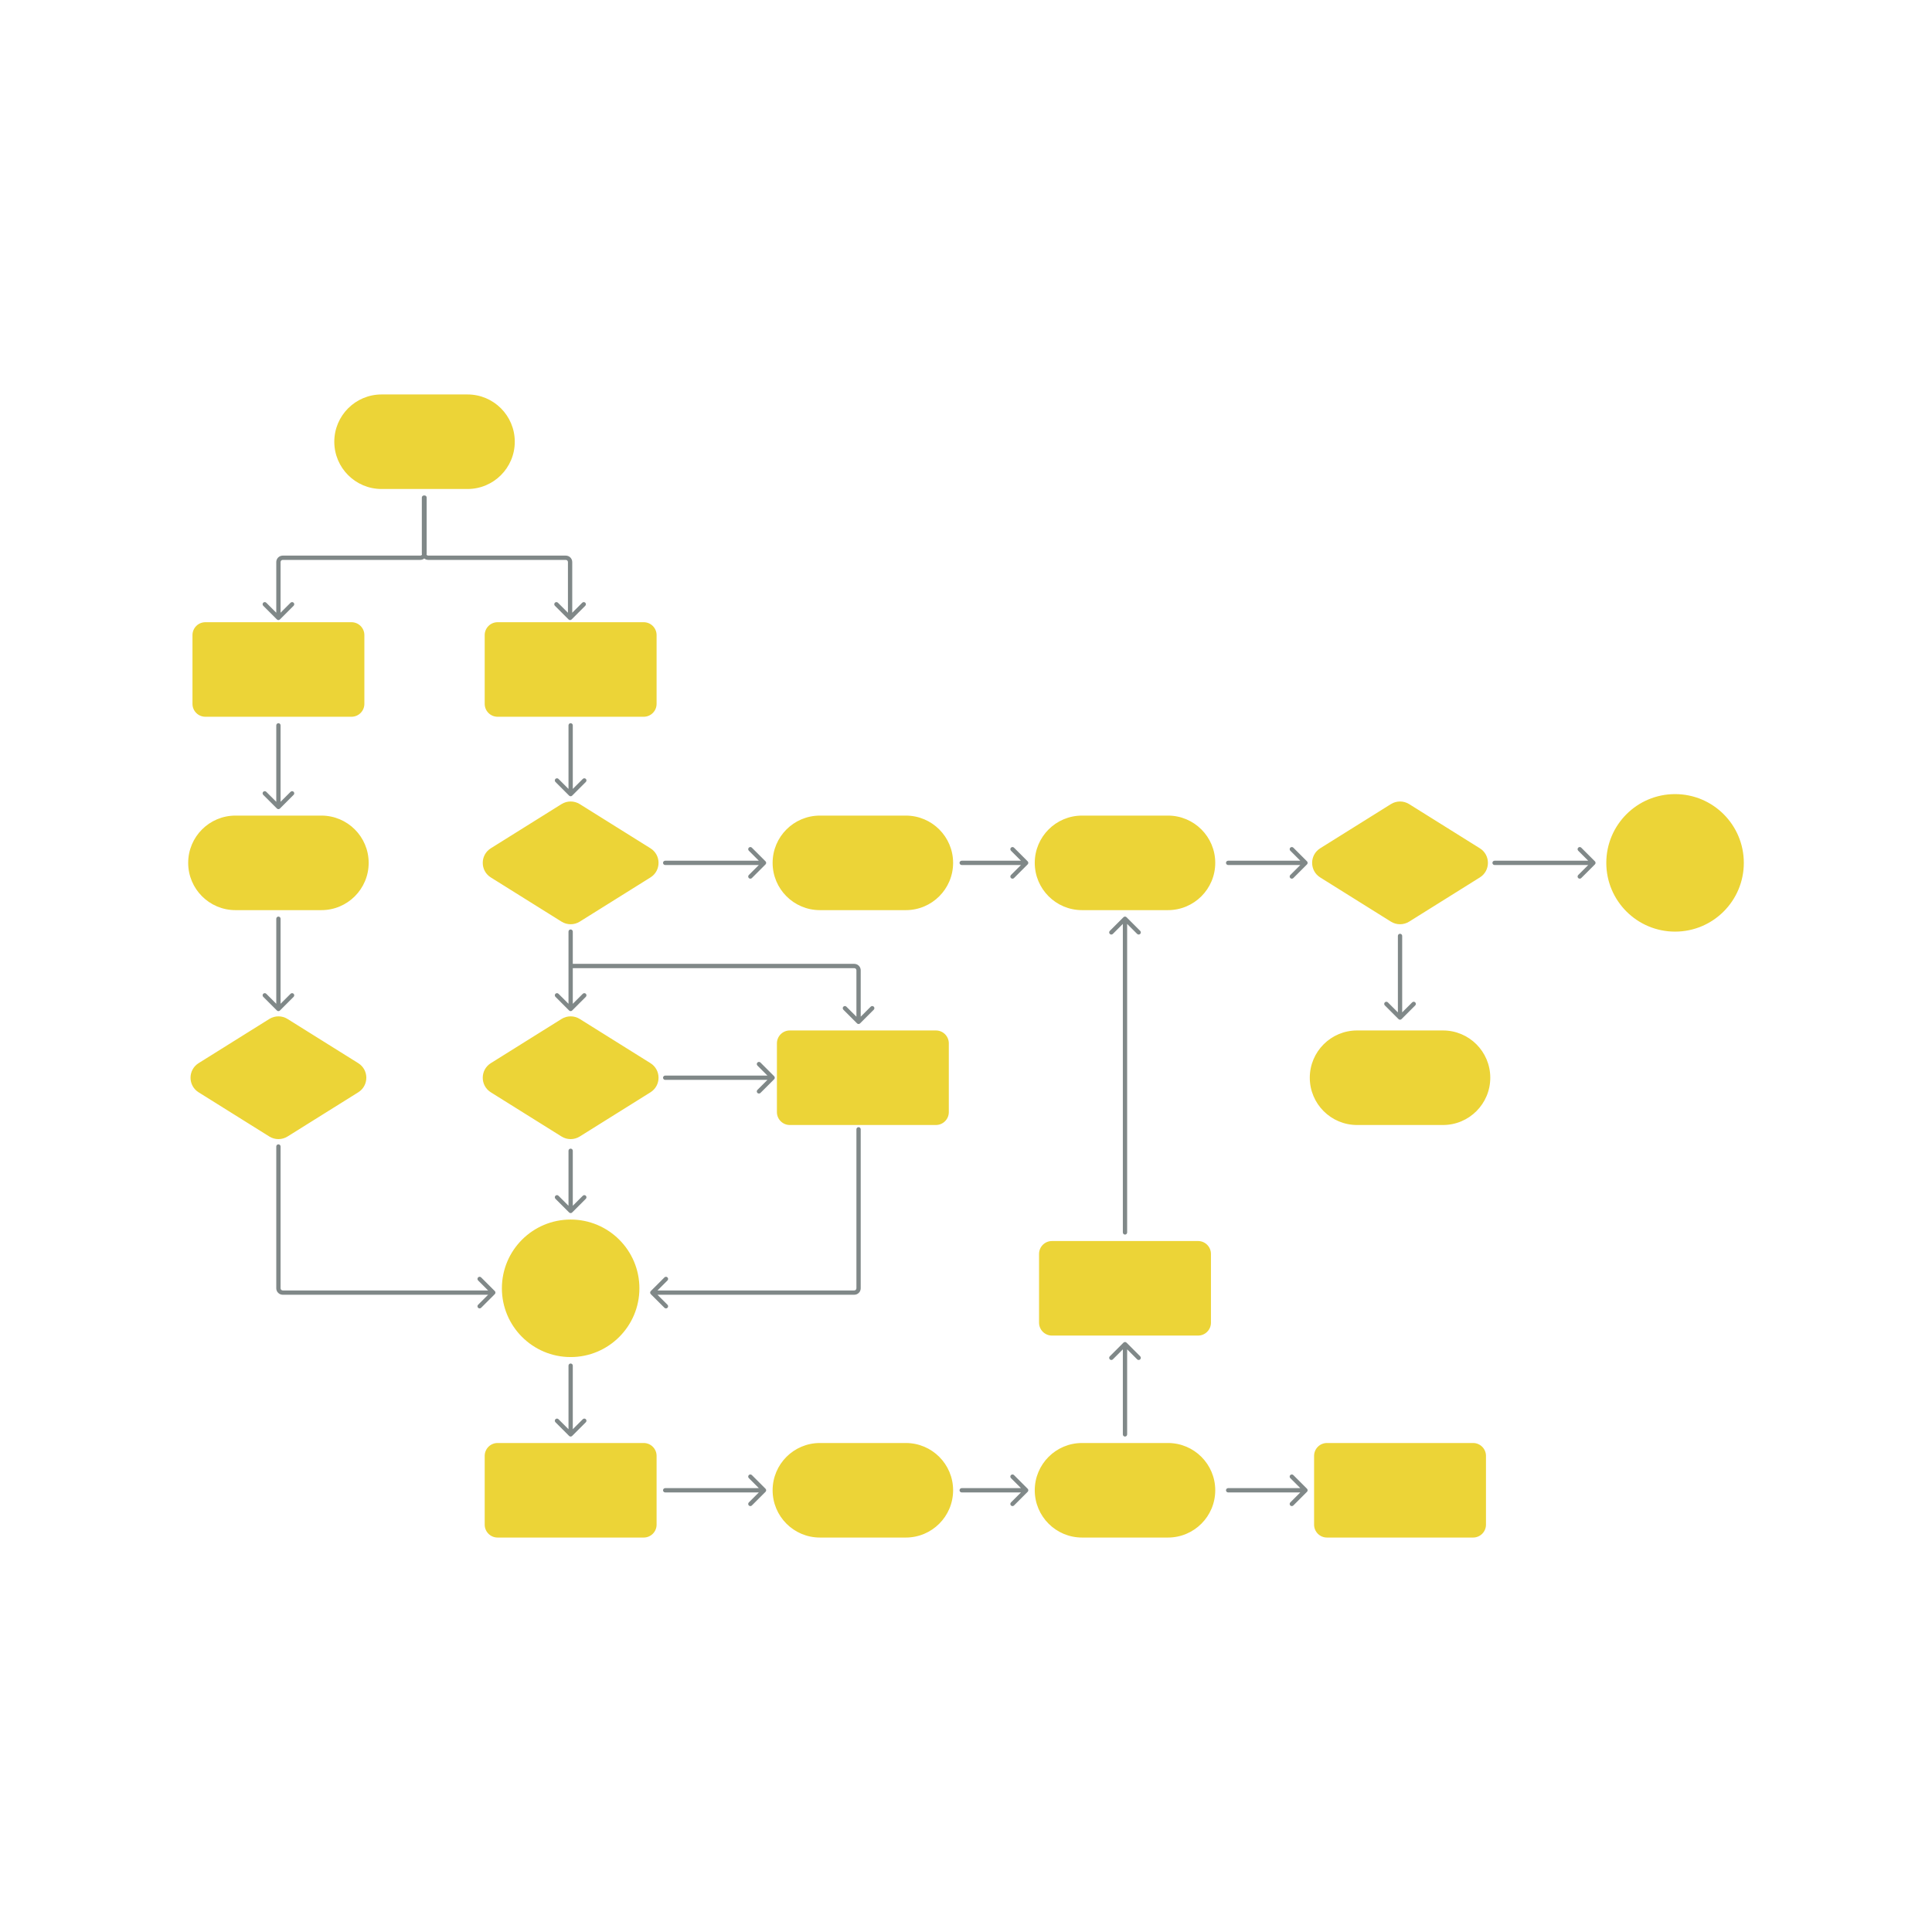 <svg width="308" height="308" viewBox="0 0 308 308" fill="none" xmlns="http://www.w3.org/2000/svg">
    <path class="diagram" fill-rule="evenodd" clip-rule="evenodd" d="M44.729 89.602C44.729 89.413 44.883 89.26 45.072 89.26L66.995 89.26C67.237 89.26 67.459 89.176 67.635 89.036C67.811 89.176 68.033 89.26 68.275 89.26L90.198 89.26C90.387 89.26 90.541 89.413 90.541 89.602V97.681L88.946 96.086C88.812 95.952 88.595 95.952 88.461 96.086C88.327 96.22 88.327 96.437 88.461 96.571L90.641 98.751C90.775 98.884 90.992 98.884 91.126 98.751L93.305 96.571C93.439 96.437 93.439 96.22 93.305 96.086C93.172 95.952 92.955 95.952 92.821 96.086L91.226 97.681L91.226 89.602C91.226 89.035 90.766 88.575 90.198 88.575L68.275 88.575C68.163 88.575 68.064 88.521 68.001 88.438C68.015 88.371 68.022 88.302 68.022 88.232V79.326C68.022 79.137 67.869 78.984 67.68 78.984C67.664 78.984 67.65 78.984 67.635 78.986C67.62 78.984 67.606 78.984 67.59 78.984C67.401 78.984 67.248 79.137 67.248 79.326V88.232C67.248 88.302 67.255 88.371 67.269 88.438C67.206 88.521 67.106 88.575 66.995 88.575L45.072 88.575C44.504 88.575 44.044 89.035 44.044 89.602L44.044 97.681L42.449 96.086C42.315 95.952 42.098 95.952 41.965 96.086C41.831 96.22 41.831 96.437 41.965 96.571L44.145 98.751C44.278 98.884 44.495 98.884 44.629 98.751L46.809 96.571C46.943 96.437 46.943 96.22 46.809 96.086C46.675 95.952 46.458 95.952 46.324 96.086L44.729 97.681L44.729 89.602ZM44.629 128.894C44.495 129.028 44.278 129.028 44.145 128.894L41.965 126.714C41.831 126.58 41.831 126.364 41.965 126.23C42.099 126.096 42.315 126.096 42.449 126.23L44.044 127.825L44.044 115.635C44.044 115.446 44.198 115.293 44.387 115.293C44.576 115.293 44.729 115.446 44.729 115.635L44.729 127.825L46.325 126.23C46.458 126.096 46.675 126.096 46.809 126.23C46.943 126.364 46.943 126.58 46.809 126.714L44.629 128.894ZM88.55 124.659L90.73 126.839C90.864 126.973 91.081 126.973 91.215 126.839L93.394 124.659C93.528 124.525 93.528 124.308 93.394 124.175C93.261 124.041 93.044 124.041 92.91 124.175L91.315 125.77L91.315 115.635C91.315 115.446 91.162 115.293 90.972 115.293C90.783 115.293 90.63 115.446 90.63 115.635V125.77L89.035 124.175C88.901 124.041 88.684 124.041 88.55 124.175C88.416 124.308 88.416 124.525 88.55 124.659ZM208.364 137.8C208.498 137.666 208.498 137.45 208.364 137.316L206.184 135.136C206.05 135.002 205.833 135.002 205.699 135.136C205.566 135.27 205.566 135.487 205.699 135.62L207.295 137.216H195.79C195.601 137.216 195.448 137.369 195.448 137.558C195.448 137.747 195.601 137.901 195.79 137.901H207.295L205.699 139.496C205.566 139.63 205.566 139.846 205.699 139.98C205.833 140.114 206.05 140.114 206.184 139.98L208.364 137.8ZM206.184 240.002L208.364 237.822C208.498 237.689 208.498 237.472 208.364 237.338L206.184 235.158C206.05 235.024 205.833 235.024 205.699 235.158C205.566 235.292 205.566 235.509 205.699 235.642L207.295 237.238H195.79C195.601 237.238 195.448 237.391 195.448 237.58C195.448 237.769 195.601 237.923 195.79 237.923H207.295L205.699 239.518C205.566 239.652 205.566 239.869 205.699 240.002C205.833 240.136 206.05 240.136 206.184 240.002ZM254.264 137.8L252.084 139.98C251.951 140.114 251.734 140.114 251.6 139.98C251.466 139.846 251.466 139.63 251.6 139.496L253.195 137.901H238.265C238.076 137.901 237.923 137.747 237.923 137.558C237.923 137.369 238.076 137.216 238.265 137.216H253.195L251.6 135.62C251.466 135.487 251.466 135.27 251.6 135.136C251.734 135.002 251.951 135.002 252.084 135.136L254.264 137.316C254.398 137.45 254.398 137.666 254.264 137.8ZM220.771 160.283L222.951 162.463C223.085 162.597 223.302 162.597 223.436 162.463L225.615 160.283C225.749 160.15 225.749 159.933 225.615 159.799C225.482 159.665 225.265 159.665 225.131 159.799L223.536 161.394V149.204C223.536 149.015 223.383 148.862 223.193 148.862C223.004 148.862 222.851 149.015 222.851 149.204V161.394L221.256 159.799C221.122 159.665 220.905 159.665 220.771 159.799C220.637 159.933 220.637 160.15 220.771 160.283ZM179.59 214.045L181.77 216.225C181.904 216.359 181.904 216.576 181.77 216.709C181.636 216.843 181.419 216.843 181.286 216.709L179.69 215.114V228.674C179.69 228.863 179.537 229.017 179.348 229.017C179.159 229.017 179.005 228.863 179.005 228.674V215.114L177.41 216.709C177.276 216.843 177.06 216.843 176.926 216.709C176.792 216.576 176.792 216.359 176.926 216.225L179.106 214.045C179.239 213.911 179.456 213.911 179.59 214.045ZM88.55 226.736L90.73 228.916C90.864 229.05 91.081 229.05 91.215 228.916L93.394 226.736C93.528 226.603 93.528 226.386 93.394 226.252C93.261 226.118 93.044 226.118 92.91 226.252L91.315 227.847L91.315 217.713C91.315 217.524 91.162 217.37 90.972 217.37C90.783 217.37 90.63 217.524 90.63 217.713V227.847L89.035 226.252C88.901 226.118 88.684 226.118 88.55 226.252C88.416 226.386 88.416 226.603 88.55 226.736ZM91.215 193.292C91.081 193.426 90.864 193.426 90.73 193.292L88.55 191.112C88.416 190.978 88.416 190.761 88.55 190.628C88.684 190.494 88.901 190.494 89.035 190.628L90.63 192.223V183.459C90.63 183.269 90.783 183.116 90.972 183.116C91.162 183.116 91.315 183.269 91.315 183.459L91.315 192.223L92.91 190.628C93.044 190.494 93.261 190.494 93.394 190.628C93.528 190.761 93.528 190.978 93.394 191.112L91.215 193.292ZM103.747 205.824C103.613 205.958 103.613 206.175 103.747 206.308L105.927 208.488C106.06 208.622 106.277 208.622 106.411 208.488C106.545 208.355 106.545 208.138 106.411 208.004L104.816 206.409H136.188C136.755 206.409 137.215 205.949 137.215 205.381V180.033C137.215 179.844 137.062 179.691 136.873 179.691C136.684 179.691 136.53 179.844 136.53 180.033V205.381C136.53 205.57 136.377 205.724 136.188 205.724H104.816L106.411 204.129C106.545 203.995 106.545 203.778 106.411 203.644C106.277 203.51 106.06 203.51 105.927 203.644L103.747 205.824ZM91.215 161.093C91.081 161.227 90.864 161.227 90.73 161.093L88.55 158.913C88.416 158.779 88.416 158.562 88.55 158.429C88.684 158.295 88.901 158.295 89.035 158.429L90.63 160.024V154.003L90.63 154L90.63 153.997V148.519C90.63 148.33 90.783 148.177 90.972 148.177C91.162 148.177 91.315 148.33 91.315 148.519V153.658H136.188C136.755 153.658 137.215 154.118 137.215 154.685V162.079L138.811 160.484C138.944 160.35 139.161 160.35 139.295 160.484C139.429 160.618 139.429 160.835 139.295 160.968L137.115 163.148C136.981 163.282 136.764 163.282 136.631 163.148L134.451 160.968C134.317 160.835 134.317 160.618 134.451 160.484C134.585 160.35 134.801 160.35 134.935 160.484L136.53 162.079L136.53 154.685C136.53 154.496 136.377 154.343 136.188 154.343L91.315 154.343V160.024L92.91 158.429C93.044 158.295 93.261 158.295 93.394 158.429C93.528 158.562 93.528 158.779 93.394 158.913L91.215 161.093ZM44.629 161.093C44.495 161.227 44.278 161.227 44.145 161.093L41.965 158.913C41.831 158.779 41.831 158.562 41.965 158.429C42.099 158.295 42.315 158.295 42.449 158.429L44.044 160.024L44.044 146.464C44.044 146.275 44.198 146.122 44.387 146.122C44.576 146.122 44.729 146.275 44.729 146.464L44.729 160.024L46.325 158.429C46.458 158.295 46.675 158.295 46.809 158.429C46.943 158.562 46.943 158.779 46.809 158.913L44.629 161.093ZM44.044 205.381C44.044 205.949 44.504 206.409 45.072 206.409H77.814L76.219 208.004C76.085 208.138 76.085 208.355 76.219 208.488C76.353 208.622 76.569 208.622 76.703 208.488L78.883 206.309C79.017 206.175 79.017 205.958 78.883 205.824L76.703 203.644C76.569 203.51 76.353 203.51 76.219 203.644C76.085 203.778 76.085 203.995 76.219 204.129L77.814 205.724H45.072C44.883 205.724 44.729 205.57 44.729 205.381L44.729 182.773C44.729 182.584 44.576 182.431 44.387 182.431C44.197 182.431 44.044 182.584 44.044 182.773L44.044 205.381ZM179.106 146.222C179.239 146.088 179.456 146.088 179.59 146.222L181.77 148.402C181.904 148.536 181.904 148.752 181.77 148.886C181.636 149.02 181.419 149.02 181.286 148.886L179.69 147.291V196.475C179.69 196.664 179.537 196.818 179.348 196.818C179.159 196.818 179.005 196.664 179.005 196.475V147.291L177.41 148.886C177.276 149.02 177.06 149.02 176.926 148.886C176.792 148.752 176.792 148.536 176.926 148.402L179.106 146.222ZM161.653 240.002L163.833 237.822C163.967 237.689 163.967 237.472 163.833 237.338L161.653 235.158C161.52 235.024 161.303 235.024 161.169 235.158C161.035 235.292 161.035 235.509 161.169 235.642L162.764 237.238H153.315C153.126 237.238 152.972 237.391 152.972 237.58C152.972 237.769 153.126 237.923 153.315 237.923H162.764L161.169 239.518C161.035 239.652 161.035 239.869 161.169 240.002C161.303 240.136 161.52 240.136 161.653 240.002ZM163.833 137.316C163.967 137.45 163.967 137.666 163.833 137.8L161.653 139.98C161.52 140.114 161.303 140.114 161.169 139.98C161.035 139.846 161.035 139.63 161.169 139.496L162.764 137.901H153.315C153.126 137.901 152.972 137.747 152.972 137.558C152.972 137.369 153.126 137.216 153.315 137.216H162.764L161.169 135.62C161.035 135.487 161.035 135.27 161.169 135.136C161.303 135.002 161.52 135.002 161.653 135.136L163.833 137.316ZM122.043 137.8C122.177 137.666 122.177 137.45 122.043 137.316L119.863 135.136C119.73 135.002 119.513 135.002 119.379 135.136C119.245 135.27 119.245 135.487 119.379 135.62L120.974 137.216H106.044C105.855 137.216 105.702 137.369 105.702 137.558C105.702 137.747 105.855 137.901 106.044 137.901L120.974 137.901L119.379 139.496C119.245 139.63 119.245 139.846 119.379 139.98C119.513 140.114 119.73 140.114 119.863 139.98L122.043 137.8ZM123.414 172.054L121.234 174.234C121.1 174.368 120.883 174.368 120.749 174.234C120.615 174.101 120.615 173.884 120.749 173.75L122.344 172.155H106.044C105.855 172.155 105.702 172.001 105.702 171.812C105.702 171.623 105.855 171.47 106.044 171.47H122.344L120.749 169.874C120.615 169.741 120.615 169.524 120.749 169.39C120.883 169.256 121.1 169.256 121.234 169.39L123.414 171.57C123.547 171.704 123.547 171.921 123.414 172.054ZM119.863 240.002L122.043 237.822C122.177 237.689 122.177 237.472 122.043 237.338L119.863 235.158C119.73 235.024 119.513 235.024 119.379 235.158C119.245 235.292 119.245 235.509 119.379 235.642L120.974 237.238H106.044C105.855 237.238 105.702 237.391 105.702 237.58C105.702 237.769 105.855 237.923 106.044 237.923H120.974L119.379 239.518C119.245 239.652 119.245 239.869 119.379 240.002C119.513 240.136 119.73 240.136 119.863 240.002Z" fill="#2C393A" opacity="0.6" />
    <path class="diagram" fill-rule="evenodd" clip-rule="evenodd" d="M53.293 70.42C53.293 66.258 56.667 62.884 60.829 62.884H74.53C78.692 62.884 82.066 66.258 82.066 70.42C82.066 74.582 78.692 77.956 74.53 77.956H60.829C56.667 77.956 53.293 74.582 53.293 70.42ZM79.326 99.193C78.191 99.193 77.271 100.114 77.271 101.249V112.21C77.271 113.345 78.191 114.265 79.326 114.265H102.619C103.754 114.265 104.674 113.345 104.674 112.21V101.249C104.674 100.114 103.754 99.193 102.619 99.193H79.326ZM224.646 128.189C223.757 127.634 222.63 127.634 221.741 128.189L210.469 135.234C208.752 136.307 208.752 138.808 210.469 139.882L221.741 146.927C222.63 147.482 223.757 147.482 224.646 146.927L235.917 139.882C237.634 138.808 237.634 136.307 235.917 135.234L224.646 128.189ZM42.934 162.444C43.823 161.888 44.95 161.888 45.839 162.444L57.111 169.488C58.828 170.562 58.828 173.063 57.111 174.136L45.839 181.181C44.95 181.736 43.823 181.736 42.934 181.181L31.663 174.136C29.946 173.063 29.946 170.562 31.663 169.488L42.934 162.444ZM89.52 162.444C90.409 161.888 91.536 161.888 92.425 162.444L103.696 169.488C105.414 170.562 105.414 173.063 103.696 174.136L92.425 181.181C91.536 181.736 90.409 181.736 89.52 181.181L78.248 174.136C76.531 173.063 76.531 170.562 78.248 169.488L89.52 162.444ZM89.52 128.189C90.409 127.634 91.536 127.634 92.425 128.189L103.696 135.234C105.414 136.307 105.414 138.808 103.696 139.882L92.425 146.927C91.536 147.482 90.409 147.482 89.52 146.927L78.248 139.882C76.531 138.808 76.531 136.307 78.248 135.234L89.52 128.189ZM123.856 166.331C123.856 165.196 124.777 164.276 125.912 164.276H149.205C150.34 164.276 151.26 165.196 151.26 166.331V177.293C151.26 178.428 150.34 179.348 149.205 179.348H125.912C124.777 179.348 123.856 178.428 123.856 177.293V166.331ZM167.702 197.845C166.567 197.845 165.646 198.766 165.646 199.901V210.862C165.646 211.997 166.567 212.917 167.702 212.917H190.995C192.13 212.917 193.05 211.997 193.05 210.862V199.901C193.05 198.766 192.13 197.845 190.995 197.845H167.702ZM209.492 232.099C209.492 230.964 210.412 230.044 211.547 230.044H234.84C235.975 230.044 236.895 230.964 236.895 232.099V243.061C236.895 244.196 235.975 245.116 234.84 245.116H211.547C210.412 245.116 209.492 244.196 209.492 243.061V232.099ZM79.326 230.044C78.191 230.044 77.271 230.964 77.271 232.099V243.061C77.271 244.196 78.191 245.116 79.326 245.116H102.619C103.754 245.116 104.674 244.196 104.674 243.061V232.099C104.674 230.964 103.754 230.044 102.619 230.044H79.326ZM30.685 101.249C30.685 100.114 31.605 99.193 32.74 99.193H56.033C57.168 99.193 58.088 100.114 58.088 101.249V112.21C58.088 113.345 57.168 114.265 56.033 114.265H32.74C31.605 114.265 30.685 113.345 30.685 112.21V101.249ZM37.536 130.022C33.374 130.022 30 133.396 30 137.558C30 141.72 33.374 145.094 37.536 145.094H51.238C55.4 145.094 58.773 141.72 58.773 137.558C58.773 133.396 55.4 130.022 51.238 130.022H37.536ZM172.497 130.022C168.335 130.022 164.961 133.396 164.961 137.558C164.961 141.72 168.335 145.094 172.497 145.094H186.199C190.361 145.094 193.735 141.72 193.735 137.558C193.735 133.396 190.361 130.022 186.199 130.022H172.497ZM208.807 171.812C208.807 167.65 212.181 164.276 216.343 164.276H230.044C234.206 164.276 237.58 167.65 237.58 171.812C237.58 175.974 234.206 179.348 230.044 179.348H216.343C212.181 179.348 208.807 175.974 208.807 171.812ZM172.497 230.044C168.335 230.044 164.961 233.418 164.961 237.58C164.961 241.742 168.335 245.116 172.497 245.116H186.199C190.361 245.116 193.735 241.742 193.735 237.58C193.735 233.418 190.361 230.044 186.199 230.044H172.497ZM123.171 137.558C123.171 133.396 126.545 130.022 130.707 130.022H144.409C148.571 130.022 151.945 133.396 151.945 137.558C151.945 141.72 148.571 145.094 144.409 145.094H130.707C126.545 145.094 123.171 141.72 123.171 137.558ZM130.707 230.044C126.545 230.044 123.171 233.418 123.171 237.58C123.171 241.742 126.545 245.116 130.707 245.116H144.409C148.571 245.116 151.945 241.742 151.945 237.58C151.945 233.418 148.571 230.044 144.409 230.044H130.707ZM80.011 205.381C80.011 199.327 84.919 194.42 90.972 194.42C97.026 194.42 101.934 199.327 101.934 205.381C101.934 211.435 97.026 216.343 90.972 216.343C84.919 216.343 80.011 211.435 80.011 205.381ZM267.039 126.597C260.985 126.597 256.077 131.504 256.077 137.558C256.077 143.612 260.985 148.519 267.039 148.519C273.092 148.519 278 143.612 278 137.558C278 131.504 273.092 126.597 267.039 126.597Z" fill="#ECD437" />

    <style>
        @keyframes scale {
            0% {
                transform: scale(1);
            }
            46% {
                transform: scale(1);
            }
            50% {
                transform: scale(3);
            }
            96% {
                transform: scale(3);
            }
            100% {
                transform: scale(1);
            }
          }
          
          .diagram {
            transform-origin: center;
            animation: scale 10s cubic-bezier(0,.5,.5,1);
            animation-iteration-count: infinite;
          }
    </style>
</svg>